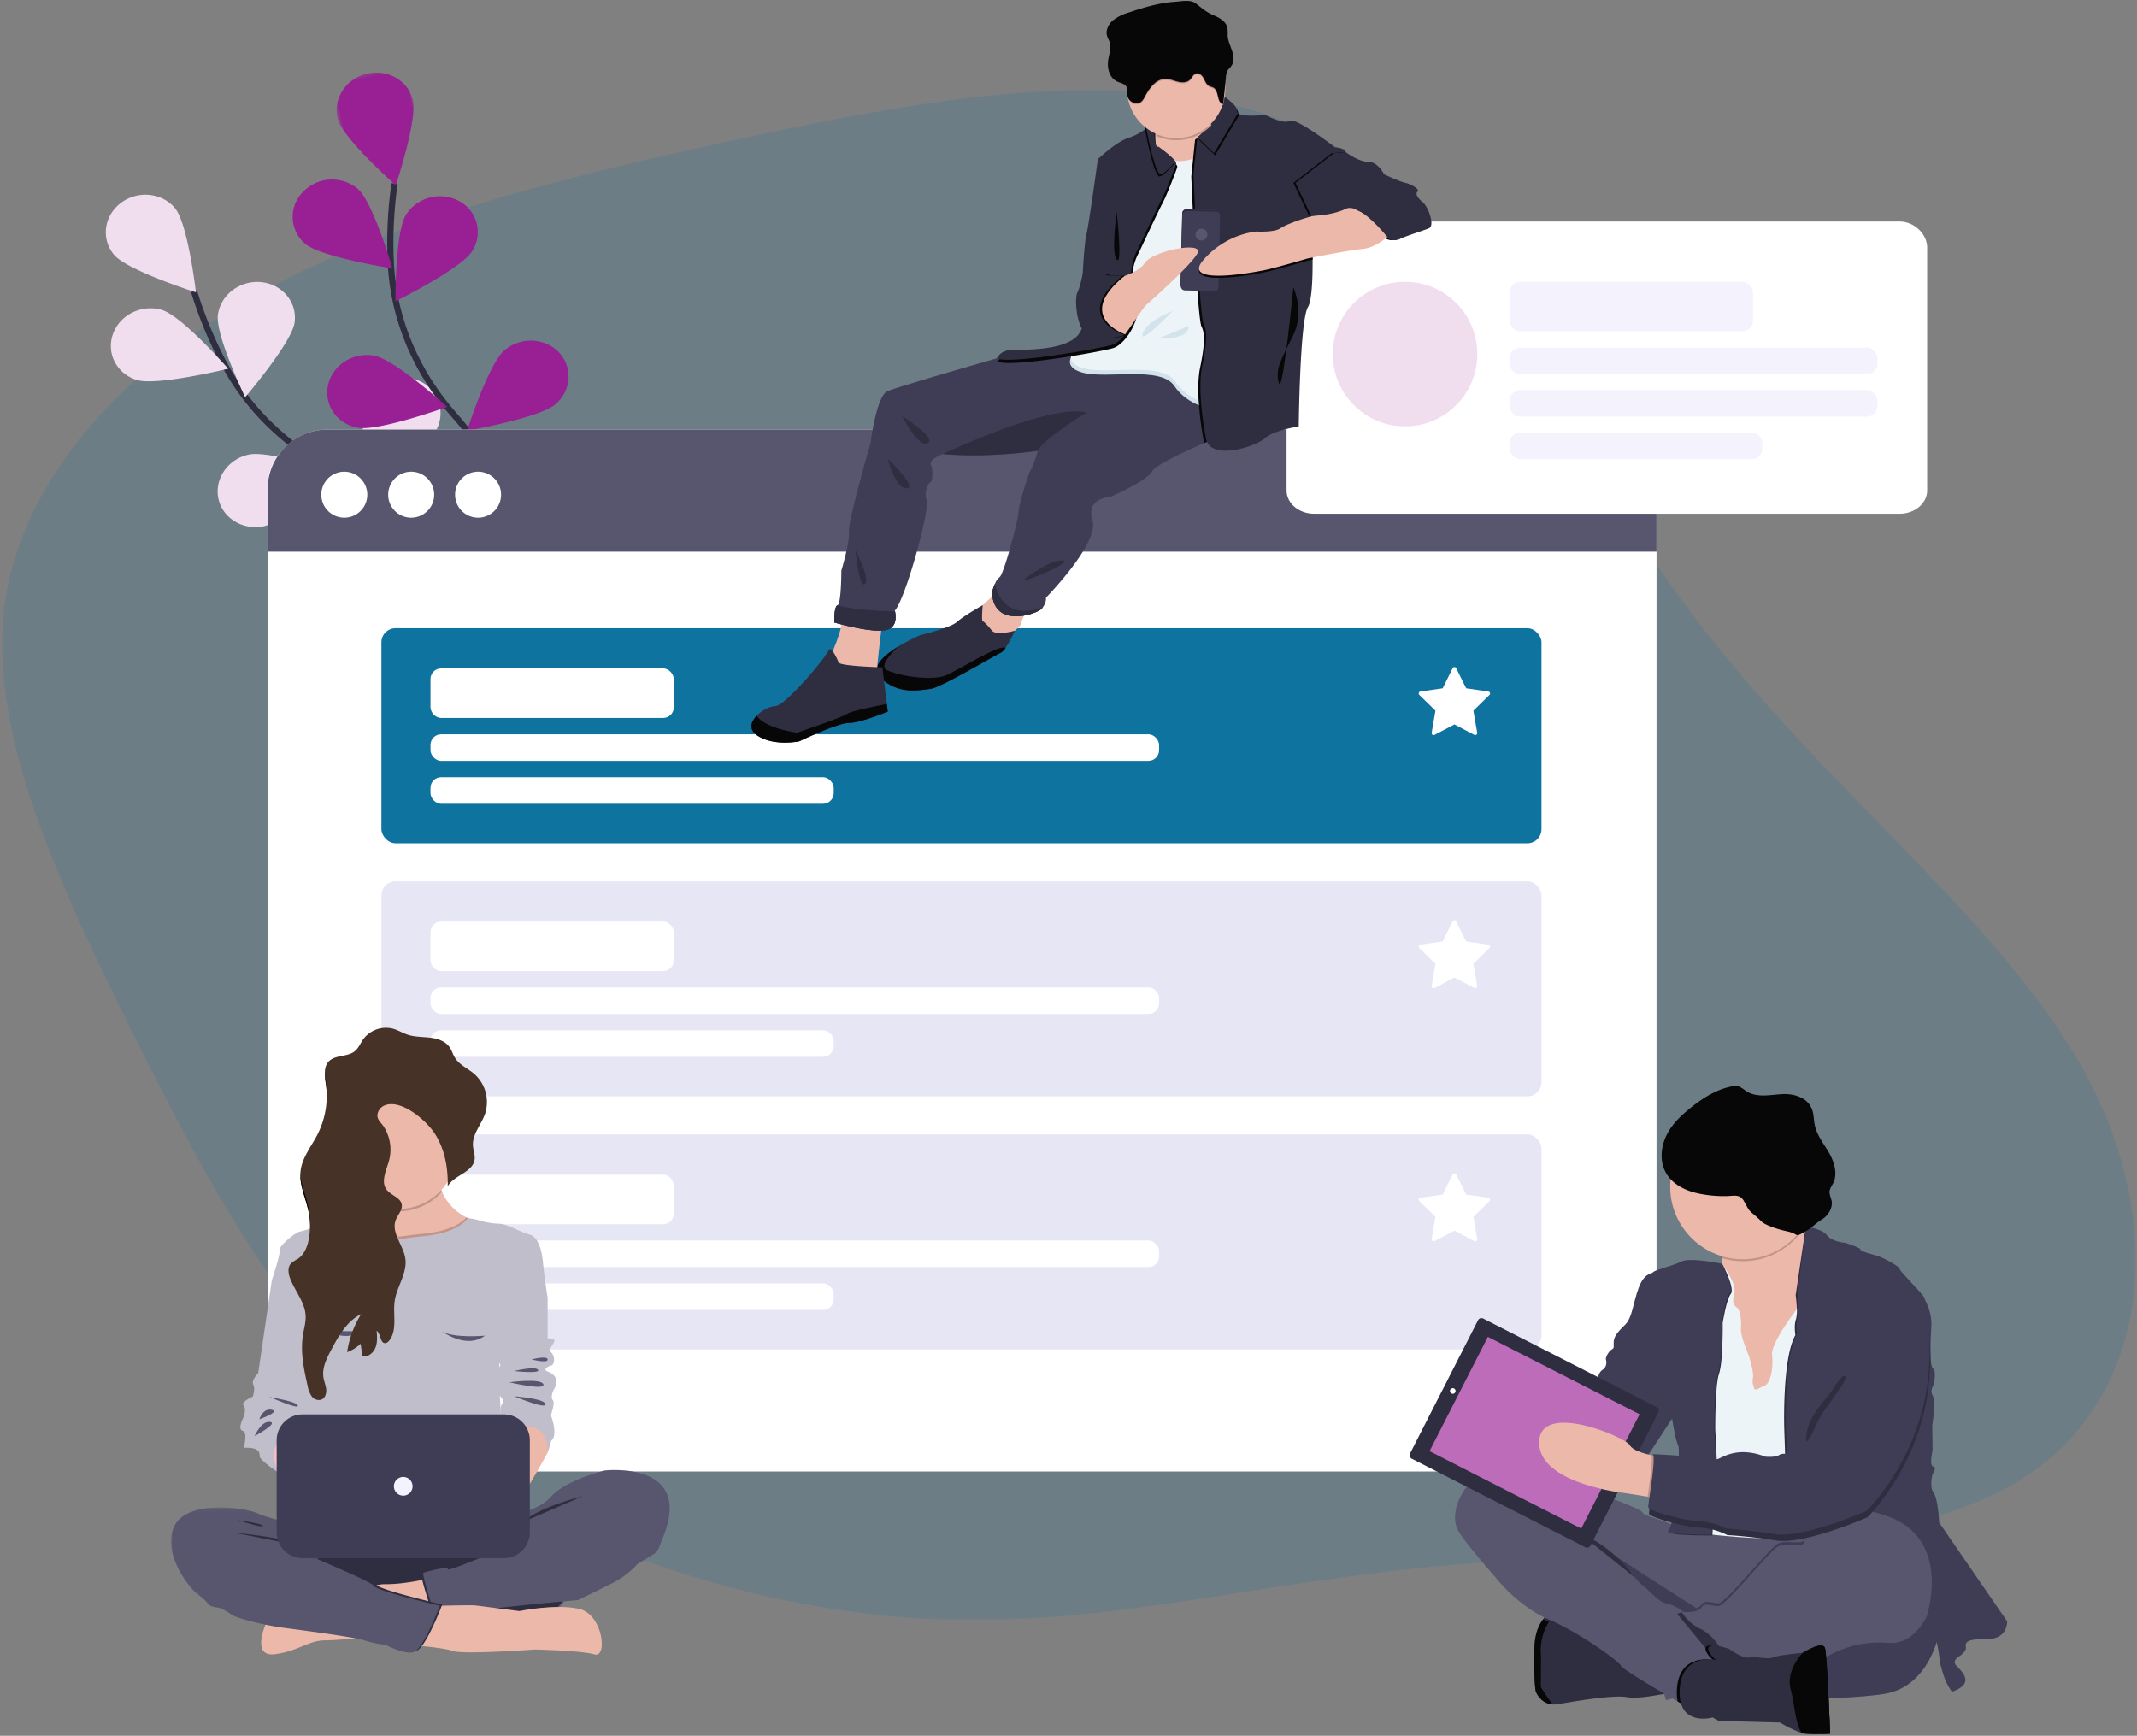 <svg xmlns="http://www.w3.org/2000/svg" xmlns:xlink="http://www.w3.org/1999/xlink" viewBox="0 0 570 463">
  <rect x="0" y="0" width="570" height="463" fill="#808080" stroke="none"/>
  <defs>
    <path id="a" d="M0 0h569.099v408.15H0z"/>
    <path id="c" d="M.116.2h27.77v22.84H.115z"/>
    <path id="e" d="M.425.258h20.67v30.77H.426z"/>
    <path id="g" d="M0 .047h48.338V23.64H0z"/>
    <path d="M115.5.416c-4.259.273-8.463 1.555-12.467 2.882-1.58.426-3.06 1.16-4.356 2.162a4.8 4.8 0 00-1.593 2.689v.003c-.043.241-.06.487-.049.733 0 .021.003.043.005.065.006.094.016.188.031.28l.015.092c.021.113.048.223.081.333l.002.009c.17.535.484 1.02.665 1.55.04.118.073.238.1.359l.008.039c.024.116.045.233.059.35v-.001c.161 1.32-.325 2.698-.541 4.043-.03.19-.05.384-.066.58v-.001l-.001.006a6.954 6.954 0 00.203 2.317l.007.026c.026.093.056.184.085.276.013.04.025.079.039.118.027.078.058.154.088.23a4.586 4.586 0 00.158.352 4.238 4.238 0 00.186.343 4.216 4.216 0 00.217.329c.041.056.085.112.13.167a3.57 3.57 0 00.27.303c.04.041.08.083.122.122.059.054.12.105.183.157.04.033.081.068.124.1.073.055.15.105.227.155.038.024.072.05.111.073.12.071.243.136.37.194.843.384 1.904.521 2.414 1.261.119.175.202.372.247.578 0 .05-.004.1-.004.15v.128c.006.43.03.853.074 1.271-.004.23.009.46.038.689.026.171.074.34.144.499a13.16 13.16 0 004.45 7.475l.15.78a14.65 14.65 0 01-4.269 2.239c-3.522 1.03-8.512 5.788-8.512 5.788s-2.48 17.854-3.073 20.03c-.596 2.178-1.036 10.596-1.036 10.596s-.587 3.483-1.468 5.226c-.622 1.228-.51 6.502 1.23 9.707a8.218 8.218 0 01-1.083 1.76c-3.522 4.063-14.09 3.919-17.61 3.919-3.246 0-4.247 1.966-4.384 2.276-6.448 1.831-27.335 7.793-29.813 8.876-2.935 1.284-4.549 13.958-4.549 13.958s-6.164 21.046-5.87 23.815c.293 2.77-2.055 10.44-2.055 10.44s0 8.682-.999 9.271a.073.073 0 01-.028.018c-1.028.435-.881 4.644-.881 4.644s.755.219 1.935.517c-.314 2.129-1.468 5.104-2.378 7.216-.457-.577-.903-.82-1.172-.144-.733 1.846-11.74 14.909-14.53 14.909-1.329 0-3.524 1.089-4.969 2.558-1.581 1.613-2.253 3.686.127 5.28 4.55 3.048 11.447 1.597 11.447 1.597s10.42-4.935 13.502-4.935c3.083 0 10.567-3.048 10.567-3.048l-.252-2.055-.764-6.192c4.742 3.696 10.013 2.42 12.61 2.15 2.79-.29 17.682-9.144 19.115-9.724a3.786 3.786 0 001.306-1.318h.003a33.608 33.608 0 002.521-4.607h-.002c.934-.82 1.615-1.48 1.567-1.623.198-.848.505-1.667.912-2.437 1.6-.231 3.137-.785 4.517-1.627.231-.188.44-.4.626-.633a4.015 4.015 0 00.842-2.56s14.53-14.66 12.622-20.756c-1.908-6.097 4.696-6.242 4.696-6.242s10.127-4.354 11.536-6.966c.868-1.609 8.462-5.136 14.18-7.615.237-.103.47-.205.702-.303 2.223 4.862 13.483 1.121 15.702-.937 2.349-2.177 9.247-3.193 9.247-3.193s.293-28.45 2.495-32.077c1.044-1.722 1.297-7.339 1.27-12.764l-.003-.578c3.083-.601 10.415-1.996 13.823-2.335 2.16-.214 4.408-1.559 6.133-2.868.133.164.204.257.204.257a4.246 4.246 0 001.877.308 2.906 2.906 0 001.645-.308c1.321-.727 6.164-2.178 7.925-2.904 1.761-.725-.293-5.95-1.615-6.966-1.32-1.017-2.2-2.324-1.467-2.904.734-.58-1.76-2.032-3.229-2.322-1.468-.29-5.87-2.322-5.87-2.322s-1.614-3.34-4.257-3.34c-2.641 0-6.163-2.611-6.163-2.611-.147-1.162-2.936-1.306-2.936-1.306s-10.566-8.129-12.327-7.113c-1.762 1.016-6.604-1.597-6.604-1.597s-5.941.665-7.34-.429v-.006a1.67 1.67 0 00-.351-.986c-.317-.98-1.852-2.327-3.34-3.449.113-.693.17-1.394.17-2.097 0-.304-.012-.61-.032-.909l-.014-.15.207-2.043a4.23 4.23 0 01.513-1.923c.248-.382.613-.684.888-1.048.065-.088.125-.178.18-.272l.044-.076a2.95 2.95 0 00.11-.22l.033-.075c.084-.2.147-.406.19-.619a4.22 4.22 0 00.053-.34l.005-.04a6.236 6.236 0 00-.33-2.492c-.44-1.37-1.13-2.697-1.202-4.128.034-.71.009-1.421-.076-2.127-.352-1.585-1.986-2.597-3.554-3.254-2.17-.91-3.264-1.903-5.007-3.256-.706-.546-1.63-.702-2.606-.702-1.073 0-2.207.188-3.184.25zm-5.252 35.382c.169.08.34.155.513.226a8.676 8.676 0 01-.363.424c-.048.053-.1.104-.15.156a29.866 29.866 0 010-.806zm51.762 20.265c.257-.12.533-.196.817-.222.325.033.644.102.955.205a1.952 1.952 0 00-.278.026l-2.559.442c.362-.137.72-.287 1.065-.451zm-9.394 1.887s.293-.001.788-.024c-.26.063-.52.125-.778.193l-.01-.17zm-56.557 6.234l.054.817s-.08.497-.228 1.351l.174-2.168zm-17.704 56.89s-1.027 3.643-1.908 5.095c-.88 1.451-3.375 9.725-3.375 11.466 0 1.743-3.963 16.692-5.138 17.418a4.352 4.352 0 00-1.276 1.846 17.31 17.31 0 00-.778 2.218c.017.38.053.736.101 1.075a413.98 413.98 0 01-2.631 2.392v-.001s-5.248 2.92-7.009 4.518c-1.761 1.596-9.98 3.552-9.98 3.552a50.982 50.982 0 00-5.905 3.014c-2.547 1.536-5.096 3.485-5.76 5.411.287-3.243.756-7.15 1.07-9.636.16-.004.316-.01.469-.02 4.112-.255 3.498-4.179 3.281-5.152-.03-.14-.053-.218-.053-.218 2.936-3.193 9.54-26.998 8.659-29.61-.88-2.613.734-4.935 1.083-4.935.35 0 .825-2.902.091-4.5-.734-1.596 3.229-3.047 3.229-3.047 2.756.256 5.557.356 8.246.356 9.48 0 17.584-1.242 17.584-1.242z" id="i"/>
  </defs>
  <g fill="none" fill-rule="evenodd">
    <g transform="translate(.558 23.99)">
      <mask id="b" fill="#fff">
        <use xlink:href="#a"/>
      </mask>
      <path d="M113.132 361.227c37.087 28.356 89.792 44.76 136.105 46.731 45.937 1.848 85.736-10.082 137.95-14.56 51.777-4.329 115.966-1.205 150.59-22.286 34.626-21.081 40.182-66.784 18.459-107.747-21.724-40.964-70.727-77.189-105.666-123.85-35.316-46.782-56.69-103.463-97.87-126.23-41.555-22.888-102.978-11.592-155.528-.316S100.883 35.77 66.128 55.657C30.935 75.692 4.602 104.627.48 138.702c-3.745 34.196 15.034 73.924 34.94 114.014 19.968 39.822 41.001 80.276 77.712 108.511z" fill="#0F73A0" opacity=".402" mask="url(#b)"/>
    </g>
    <path d="M144.944 184.948s-17.952-42.272-51.86-57.445c-14.23-6.368-25.97-16.784-33.116-30.083a110.873 110.873 0 01-8.232-19.754" stroke="#2F2E41" stroke-width="1.655"/>
    <path d="M30.435 67.977c3.502 4.164 21.824 10 21.824 10s-2.096-18.32-5.617-22.487c-3.52-4.165-9.987-4.749-14.474-1.3-4.488 3.45-5.254 9.621-1.733 13.787M36.524 101.366c5.39 1.62 24.351-3.012 24.351-3.012s-12.28-14.045-17.652-15.669c-5.372-1.623-11.245 1.244-13.09 6.401-1.845 5.157 1.006 10.659 6.391 12.28M70.426 140.355c5.577-1.205 19.72-14.238 19.72-14.238s-18.22-6.056-23.804-4.855c-5.585 1.2-9.192 6.453-8.088 11.73 1.104 5.276 6.585 8.55 12.172 7.363M103.207 164.177c5.687-.29 21.889-10.927 21.889-10.927s-16.809-8.936-22.485-8.628c-5.676.307-10.175 4.889-10.003 10.311.172 5.421 4.908 9.542 10.6 9.244M78.572 86.05c-.759 5.377-13.186 19.905-13.186 19.905s-8.02-16.64-7.26-22.017c.758-5.376 5.951-9.261 11.592-8.678 5.64.584 9.615 5.42 8.854 10.79M116.533 114.4c-2.412 4.957-18.748 15.397-18.748 15.397s-2.319-18.295.07-23.241a10.755 10.755 0 0113.703-5.069 9.406 9.406 0 014.975 12.912M149.315 146.858c-1.506 5.25-15.815 18.117-15.815 18.117s-5.574-17.567-4.068-22.818c1.506-5.25 7.174-8.451 12.669-7.154 5.494 1.297 8.713 6.606 7.214 11.855" fill="#F0DEEF"/>
    <path d="M143.7 184.016s1.81-45.99-22.364-73.075c-10.142-11.363-16.311-25.511-17.092-40.559-.36-7.157-.028-14.333.99-21.426" stroke="#2F2E41" stroke-width="1.655"/>
    <path d="M81.368 65.014c4.177 3.57 23.29 6.587 23.29 6.587s-5.104-17.708-9.283-21.284a10.736 10.736 0 00-14.568.88 9.424 9.424 0 00.56 13.817M95.366 114.091c5.56 1.034 23.914-5.565 23.914-5.565s-13.893-12.618-19.454-13.653c-5.56-1.034-11.061 2.427-12.293 7.735-1.233 5.308 2.278 10.448 7.833 11.483M114.83 148.749c5.275 1.918 24.455-1.678 24.455-1.678s-11.386-14.715-16.654-16.629a10.723 10.723 0 00-13.449 5.646c-2.06 4.779.145 10.324 4.925 12.384.237.102.478.194.722.277M125.915 67.043c-2.984 4.676-20.419 13.331-20.419 13.331s-.144-18.478 2.834-23.153a10.779 10.779 0 0114.186-3.555 9.38 9.38 0 013.4 13.377M148.105 107.866c-4.295 3.652-23.516 7.016-23.516 7.016s5.684-17.823 9.983-21.457c4.298-3.634 10.81-3.379 14.544.61 3.734 3.99 3.307 10.174-1.011 13.83" fill="#981F94"/>
    <g transform="rotate(-13 677.078 -530.005)">
      <mask id="d" fill="#fff">
        <use xlink:href="#c"/>
      </mask>
      <path d="M23.982 17.608C19.51 20.962.116 23.041.116 23.041S6.651 5.67 11.124 2.318a10.754 10.754 0 0114.523 1.578c3.362 3.955 2.882 9.887-1.074 13.25-.19.161-.388.316-.59.462" fill="#981F94" mask="url(#d)"/>
    </g>
    <g transform="rotate(-13 139.364 -372.478)">
      <mask id="f" fill="#fff">
        <use xlink:href="#e"/>
      </mask>
      <path d="M.432 10.356c.198 5.383 11.095 20.673 11.095 20.673S21.29 15.07 21.093 9.68C20.895 4.291 16.112.078 10.407.263 4.7.45.227 4.966.432 10.356" fill="#981F94" mask="url(#f)"/>
    </g>
    <g>
      <path d="M441.843 129.585v249.477c0 7.42-7.157 13.452-15.993 13.452H87.365c-8.836 0-15.992-6.032-15.992-13.452V129.585c0-7.433 7.156-15.008 15.992-15.008H425.85c8.836 0 15.993 7.575 15.993 15.008" fill="#FFF"/>
      <path d="M441.843 130.569v16.577H71.373V130.57c0-8.83 7.153-15.99 15.982-15.992H425.85c8.83-.004 15.993 7.152 15.993 15.982v.01z" fill="#58566E"/>
      <path d="M91.756 125.828a6.132 6.132 0 110 12.263 6.132 6.132 0 010-12.263M109.596 125.828a6.132 6.132 0 110 12.263 6.132 6.132 0 010-12.263M127.437 125.828a6.132 6.132 0 110 12.263 6.132 6.132 0 010-12.263" fill="#FFF"/>
      <g transform="translate(101.73 167.567)">
        <rect fill="#0F73A0" width="309.432" height="57.363" rx="3.774"/>
        <path d="M295.693 17.257a.533.533 0 00-.427-.362l-5.93-.865-2.652-5.365a.532.532 0 00-.954 0l-2.651 5.365-5.929.852a.532.532 0 00-.293.923l4.29 4.19-1.012 5.893a.533.533 0 00.773.562l5.3-2.788 5.3 2.786a.533.533 0 00.774-.562l-1.014-5.892 4.29-4.19a.533.533 0 00.135-.547" fill="#FFF"/>
        <rect fill="#FFF" x="13.095" y="10.727" width="64.896" height="13.207" rx="2.83"/>
        <rect fill="#FFF" x="13.095" y="28.302" width="194.338" height="7.075" rx="2.83"/>
        <rect fill="#FFF" x="13.095" y="39.746" width="107.546" height="7.075" rx="2.83"/>
      </g>
      <g transform="translate(101.73 235.083)">
        <rect fill="#E7E6F5" width="309.432" height="57.363" rx="3.774"/>
        <path d="M295.693 17.257a.533.533 0 00-.427-.362l-5.93-.865-2.652-5.365a.532.532 0 00-.954 0l-2.651 5.365-5.929.852a.532.532 0 00-.293.923l4.29 4.19-1.012 5.893a.533.533 0 00.773.562l5.3-2.788 5.3 2.786a.533.533 0 00.774-.562l-1.014-5.892 4.29-4.19a.533.533 0 00.135-.547" fill="#FFF"/>
        <rect fill="#FFF" x="13.095" y="10.727" width="64.896" height="13.207" rx="2.83"/>
        <rect fill="#FFF" x="13.095" y="28.302" width="194.338" height="7.075" rx="2.83"/>
        <rect fill="#FFF" x="13.095" y="39.746" width="107.546" height="7.075" rx="2.83"/>
      </g>
      <g transform="translate(101.73 302.599)">
        <rect fill="#E7E6F5" width="309.432" height="57.363" rx="3.774"/>
        <path d="M295.693 17.257a.533.533 0 00-.427-.362l-5.93-.865-2.652-5.365a.532.532 0 00-.954 0l-2.651 5.365-5.929.852a.532.532 0 00-.293.923l4.29 4.19-1.012 5.893a.533.533 0 00.773.562l5.3-2.788 5.3 2.786a.533.533 0 00.774-.562l-1.014-5.892 4.29-4.19a.533.533 0 00.135-.547" fill="#FFF"/>
        <rect fill="#FFF" x="13.095" y="10.727" width="64.896" height="13.207" rx="2.83"/>
        <rect fill="#FFF" x="13.095" y="28.302" width="194.338" height="7.075" rx="2.83"/>
        <rect fill="#FFF" x="13.095" y="39.746" width="107.546" height="7.075" rx="2.83"/>
      </g>
      <path d="M96.827 275.958c-.714 1.042-1.182 2.291-2.145 3.105-1.974 1.667-5.322.944-7.052 2.868-.95 1.057-1.059 2.497-.943 3.97l.003.051c.01.115.02.23.032.344l.016.159.02.17c.06.528.137 1.053.203 1.56.01.076.018.154.027.231.019.157.037.315.053.472l.03.344c.012.144.022.286.032.429l.02.336a23.219 23.219 0 01-2.471 11.602c-1.63 3.2-4.053 6.144-4.475 9.717a10.258 10.258 0 00-.047 1.761l.01.209c.008.105.019.211.03.317.01.121.021.242.036.364l.029.207c.022.16.045.321.073.482l.019.103c.428 2.434 1.396 4.838 1.913 7.281.191.906.32 1.826.385 2.751l.001.019a20.038 20.038 0 01.034 2.078c-.818.316-1.657.573-2.51.77-1.51.22-5.927 4.135-5.604 5.115.32.966-1.978 7.842-2.042 8.044l-.004.004h.001l-3.635 25.02s-1.918 1.85-1.318 3.046c.6 1.197-.117 3.264-.117 3.264s-3.241 1.414-2.522 2.284c.72.87.391 2.502-.105 3.59-.494 1.087-1.302 3.046 0 3.372 1.304.327.225 4.569.225 4.569s4.546-.523 4.213 2.176c-.107.861 3.18 3.222 4.55 4.168v12.997a39.88 39.88 0 01-5.385-1.827c-2.8-1.305-18.526-3.808-21.973 3.698-3.447 7.507 4.74 17.515 6.786 18.602 0 0 1.94 1.522 2.37 2.284.43.762 2.908.98 2.908.98s2.585 1.196 3.231 1.848c.477.482 4.413 1.733 9.083 2.706 0 0-3.77 8.68 2.38 7.963 6.15-.717 9.145-3.743 13.483-3.743 1.733 0 4.951-.242 8.191-.531.814.143 1.617.332 2.408.568 1.826.572 3.701.972 5.602 1.197 0 0 4.846 2.61 7.431 1.957.215-.065.415-.17.588-.314.02-.004.04-.007.059-.012a3.455 3.455 0 001.556-1.335c3.236.331 6.92.802 8.306 1.337 2.68 1.035 21.84-.398 21.84-.398s12.38.243 15.928 1.316c.14.043.273.065.398.068h.06c2.964-.073 1.529-11.081-4.715-12.373a26.725 26.725 0 00-5.325-.471c.453-.466.867-.97 1.237-1.503 2.358-.215 3.907-.348 3.907-.348s6.247-3.045 9.802-4.895a22.32 22.32 0 006.032-4.787s3.123-1.957 4.416-2.719c1.292-.76 1.94-3.263 1.94-3.263 9.8-22.192-15.08-19.254-15.08-19.254s-10.34 2.502-14.435 7.18a13.916 13.916 0 01-5.503 3.497v-7.074c2.364-3.972 4.75-8.39 4.75-8.39.108-.217.969-3.263.969-3.263 1.94-1.524-.108-6.854-.108-6.854s1.185-3.371.54-4.025c-.648-.652-.108-2.393.43-3.154.392-.733.543-1.57.431-2.393 0-.653-.861-1.632-2.262-2.176-1.4-.544.108-1.413.969-1.631.862-.218 1.077-2.285.108-3.373-.97-1.088.108-1.74.646-2.937.54-1.197-1.723-.978-1.723-.978V345.5s-.645-3.59-1.291-9.903c-.647-6.307-3.126-6.96-3.126-6.96a28.064 28.064 0 01-3.877-1.524 26.55 26.55 0 00-4.093-1.52 20.976 20.976 0 01-5.277-.732 16.193 16.193 0 00-3.603-.78c-.133-.062-.26-.127-.389-.192a14.107 14.107 0 01-6.537-6.925c-.066-.15-.127-.297-.187-.444.644-.706 1.22-1.47 1.723-2.284l.01-.019c.002.111.005.222.005.334l-.001.138c-.002.27-.004.537-.012.805l.002-.003v.024c1.72-3.035 6.702-3.729 7.176-7.193.022-.157.032-.316.032-.475v-.021c0-.117-.005-.234-.014-.35-.064-.968-.395-1.931-.46-2.91-.016-.28-.011-.56.014-.838l.002.015c.223-2.69 2.252-5.03 3.182-7.644a9.34 9.34 0 00.484-2.176l.003-.02c.022-.224.038-.45.045-.675.003-.055.003-.111.004-.168.002-.156 0-.313-.003-.47a10.183 10.183 0 00-3.362-7.35c-1.717-1.493-3.987-2.43-5.176-4.378-.554-.91-.828-1.977-1.431-2.853-1.14-1.65-3.234-2.322-5.21-2.56-1.977-.24-4.015-.16-5.91-.781-1.341-.442-2.559-1.22-3.915-1.614a7.493 7.493 0 00-8.049 2.903m36.382 87.165c.344.249.294.638-.004 1.097l.004-1.097m.099 8.79c.26.344.514.657.696.89.692.888-.551 1.322-.474 2.8-.095-1.542-.172-2.82-.222-3.69"/>
      <path d="M96.827 275.958c-.714 1.042-1.182 2.291-2.145 3.105-1.974 1.667-5.322.944-7.052 2.868-.95 1.057-1.059 2.497-.943 3.97l.003.051c.01.115.02.23.032.344l.016.159.02.17c.06.528.137 1.053.203 1.56.01.076.018.154.027.231.019.157.037.315.053.472l.03.344c.012.144.022.286.032.429l.02.336a23.219 23.219 0 01-2.471 11.602c-1.63 3.2-4.053 6.144-4.475 9.717a10.258 10.258 0 00-.047 1.761l.01.209c.008.105.019.211.03.317.01.121.021.242.036.364l.029.207c.022.16.045.321.073.482l.019.103c.428 2.434 1.396 4.838 1.913 7.281.191.906.32 1.826.385 2.751l.001.019a20.038 20.038 0 01.034 2.078c-.818.316-1.657.573-2.51.77-1.51.22-5.927 4.135-5.604 5.115.32.966-1.978 7.842-2.042 8.044l-.004.004h.001l-3.635 25.02s-1.918 1.85-1.318 3.046c.6 1.197-.117 3.264-.117 3.264s-3.241 1.414-2.522 2.284c.72.87.391 2.502-.105 3.59-.494 1.087-1.302 3.046 0 3.372 1.304.327.225 4.569.225 4.569s4.546-.523 4.213 2.176c-.107.861 3.18 3.222 4.55 4.168v12.997a39.88 39.88 0 01-5.385-1.827c-2.8-1.305-18.526-3.808-21.973 3.698-3.447 7.507 4.74 17.515 6.786 18.602 0 0 1.94 1.522 2.37 2.284.43.762 2.908.98 2.908.98s2.585 1.196 3.231 1.848c.477.482 4.413 1.733 9.083 2.706 0 0-3.77 8.68 2.38 7.963 6.15-.717 9.145-3.743 13.483-3.743 1.733 0 4.951-.242 8.191-.531.814.143 1.617.332 2.408.568 1.826.572 3.701.972 5.602 1.197 0 0 4.846 2.61 7.431 1.957.215-.065.415-.17.588-.314.02-.004.04-.007.059-.012a3.455 3.455 0 001.556-1.335c3.236.331 6.92.802 8.306 1.337 2.68 1.035 21.84-.398 21.84-.398s12.38.243 15.928 1.316c.14.043.273.065.398.068h.06c2.964-.073 1.529-11.081-4.715-12.373a26.725 26.725 0 00-5.325-.471c.453-.466.867-.97 1.237-1.503 2.358-.215 3.907-.348 3.907-.348s6.247-3.045 9.802-4.895a22.32 22.32 0 006.032-4.787s3.123-1.957 4.416-2.719c1.292-.76 1.94-3.263 1.94-3.263 9.8-22.192-15.08-19.254-15.08-19.254s-10.34 2.502-14.435 7.18a13.916 13.916 0 01-5.503 3.497v-7.074c2.364-3.972 4.75-8.39 4.75-8.39.108-.217.969-3.263.969-3.263 1.94-1.524-.108-6.854-.108-6.854s1.185-3.371.54-4.025c-.648-.652-.108-2.393.43-3.154.392-.733.543-1.57.431-2.393 0-.653-.861-1.632-2.262-2.176-1.4-.544.108-1.413.969-1.631.862-.218 1.077-2.285.108-3.373-.97-1.088.108-1.74.646-2.937.54-1.197-1.723-.978-1.723-.978V345.5s-.645-3.59-1.291-9.903c-.647-6.307-3.126-6.96-3.126-6.96a28.064 28.064 0 01-3.877-1.524 26.55 26.55 0 00-4.093-1.52 20.976 20.976 0 01-5.277-.732 16.193 16.193 0 00-3.603-.78c-.133-.062-.26-.127-.389-.192a14.107 14.107 0 01-6.537-6.925c-.066-.15-.127-.297-.187-.444.644-.706 1.22-1.47 1.723-2.284l.01-.019c.002.111.005.222.005.334l-.001.138c-.002.27-.004.537-.012.805l.002-.003v.024c1.72-3.035 6.702-3.729 7.176-7.193.022-.157.032-.316.032-.475v-.021c0-.117-.005-.234-.014-.35-.064-.968-.395-1.931-.46-2.91-.016-.28-.011-.56.014-.838l.002.015c.223-2.69 2.252-5.03 3.182-7.644a9.34 9.34 0 00.484-2.176l.003-.02c.022-.224.038-.45.045-.675.003-.055.003-.111.004-.168.002-.156 0-.313-.003-.47a10.183 10.183 0 00-3.362-7.35c-1.717-1.493-3.987-2.43-5.176-4.378-.554-.91-.828-1.977-1.431-2.853-1.14-1.65-3.234-2.322-5.21-2.56-1.977-.24-4.015-.16-5.91-.781-1.341-.442-2.559-1.22-3.915-1.614a7.493 7.493 0 00-8.049 2.903m36.382 87.165c.344.249.294.638-.004 1.097l.004-1.097m.099 8.79c.26.344.514.657.696.89.692.888-.551 1.322-.474 2.8-.095-1.542-.172-2.82-.222-3.69"/>
      <g transform="translate(45.598 402.048)">
        <mask id="h" fill="#fff">
          <use xlink:href="#g"/>
        </mask>
        <path d="M31.642 4.196s-6.032-1.4-8.832-2.693C20.01.211 4.283-2.267.837 5.165c-3.448 7.433 4.74 17.342 6.786 18.419 2.046 1.077 21.973-13.68 21.973-13.68l15.726 6.625 3.016-10.286-16.696-2.047z" fill="#58566E" mask="url(#h)"/>
      </g>
      <path d="M94.845 408.29h46.516c6.05 0 10.954 4.905 10.954 10.956v1.895c0 6.05-4.904 10.954-10.954 10.954H94.845c-6.05 0-10.955-4.904-10.955-10.954v-1.895c0-6.05 4.905-10.955 10.955-10.955" fill="#65617D"/>
      <path d="M152.315 420.192c0 6.574-5.328 11.902-11.9 11.904H95.791c-6.573-.005-11.898-5.34-11.892-11.914.006-6.564 5.327-11.886 11.892-11.891h44.622c6.573 0 11.901 5.329 11.901 11.901" fill="#2F2E41"/>
      <path d="M115.06 420.888s-6.86 1.763-12.458 1.683c-5.598-.078-31.79 10.803-31.79 10.803s-3.77 8.595 2.38 7.885c6.15-.71 9.146-3.706 13.483-3.706 4.336 0 17.977-1.498 17.977-1.498l13.127-9.699-2.719-5.468zM119.355 339.786l-12.308 2.427-.798.158s-9.73-2.585-10.053-2.801c-.323-.214-9.155-12.118-9.155-12.118s4.467.049 7.976-1.975c.126-.07.249-.148.372-.226a7.767 7.767 0 003.328-4.065c.061-.178.116-.362.168-.553a10.918 10.918 0 00-.103-5.299c-1.19-5.022 1.567-6.404 5.24-6.285 5.306.175 12.531 3.487 12.531 3.487a14.71 14.71 0 001.135 4.912c.058.145.123.29.188.439a14.012 14.012 0 006.537 6.857c.129.064.254.13.387.191.391.187.805.365 1.234.526 9.372 3.554-6.679 14.325-6.679 14.325" fill="#ECB8AA"/>
      <path d="M117.875 317.887a15.513 15.513 0 01-19.158 3.299c.58-1.905.602-3.935.064-5.852-2.908-12.28 17.773-2.798 17.773-2.798.104 1.85.552 3.665 1.321 5.35" fill="#C29388"/>
      <path d="M121.76 306.978a15.429 15.429 0 01-4.072 10.47 15.432 15.432 0 01-10.502 5.01c-.31.021-.624.03-.937.03-8.566 0-15.51-6.944-15.51-15.51 0-8.567 6.944-15.51 15.51-15.51 8.566 0 15.51 6.943 15.51 15.51" fill="#ECB8AA"/>
      <path d="M119.355 339.786l-12.308 2.427-.798.158s-9.73-2.585-10.053-2.801c-.323-.214-9.155-12.118-9.155-12.118s4.467.049 7.976-1.975c.126-.07.249-.148.372-.226a14.443 14.443 0 0010.498 4.592 14.828 14.828 0 002.19-.174c1.733-.266 3.477-.436 5.22-.618 3.334-.349 8.437-1.36 11.116-4.307.129.064.254.13.387.191.391.187.805.365 1.234.526 9.372 3.554-6.679 14.325-6.679 14.325" fill="#C29388"/>
      <path d="M133.25 371.237c.107 2.372 1.832 29.082 1.832 29.082h-53.75l.365-16.816.294-13.452.097-4.414.43-15.294-1.555-1.37-8.462-7.465.003-.003c.064-.2 2.362-7.01 2.042-7.965-.323-.97 4.094-4.847 5.603-5.064.86-.198 1.703-.454 2.527-.769 2.54-.892 5.93-2.204 6.304-2 .527.284 5.814-.207 6.037-.23h.006a14.411 14.411 0 0010.864 5.012 14.919 14.919 0 002.19-.175c1.733-.264 3.477-.435 5.22-.616 3.502-.366 8.95-1.464 11.503-4.763 1.226.12 2.435.379 3.603.772 1.722.462 3.495.705 5.277.724 1.403.389 2.773.893 4.095 1.505a28.227 28.227 0 003.877 1.51s2.479.646 3.124 6.892c.647 6.25 1.293 9.804 1.293 9.804l-12.819 11.093s-.107 11.633 0 14.002" fill="#BFBECA"/>
      <path fill="#FBBEBE" d="M72.5 389.873l1.884 3.015 7.056 2.487 4.847-8.843-4.468-3.015-7.165-2.8-4.093 2.37z"/>
      <path d="M132.712 404.737s10.017-.755 14.11-5.386c4.093-4.632 14.433-7.11 14.433-7.11s24.882-2.907 15.08 19.066c0 0-.646 2.477-1.939 3.232-1.292.753-4.416 2.692-4.416 2.692l-38.23-3.339.962-9.155z" fill="#58566E"/>
      <path d="M152.315 420.192c.003 2.34-.686 4.63-1.98 6.579-6.43.572-20.675 1.91-23.654 2.74-3.661 1.015-11.071-.752-11.882-.953l-.074-.016s-1.428-4.333-2.11-7.106c-.307-1.26-.462-2.197-.262-2.265.646-.216 6.573-1.832 6.462-.918-.106.918 17.774-6.947 17.774-6.947l.548 6.894c1.823 2.09 15.178-1 15.178 1.992" fill="#2F2E41"/>
      <path d="M170.734 414.43l-.754 2.8a22.301 22.301 0 01-6.032 4.74c-3.555 1.831-9.802 4.847-9.802 4.847s-22.942 1.94-26.82 3.016c-3.878 1.077-11.956-.97-11.956-.97s-3.016-9.155-2.37-9.37c.646-.216 6.57-1.831 6.463-.916-.108.916 17.772-6.947 17.772-6.947l33.5 2.8z" fill="#58566E"/>
      <path d="M106.86 438.578s11.275.788 13.956 1.813c2.68 1.025 21.841-.394 21.841-.394s12.38.241 15.928 1.303c3.548 1.062 2.286-10.844-4.259-12.184-6.544-1.34-15.77.631-15.77.631s-10.407-1.34-11.669-1.499c-1.262-.157-9.578.078-9.578.078l-10.45 10.252z" fill="#ECB8AA"/>
      <path d="M62.547 408.852s14.902 1.34 19.002 3.784l-19.002-3.784zM155.51 399.075s-11.67 2.838-16.243 7.017l16.242-7.017zM63.414 405.462c.237.078 6.86.946 6.702 1.576-.157.631-6.702-1.576-6.702-1.576M53.005 422.078l.862 3.232c.875.658 1.67 1.417 2.369 2.26.43.756 2.908.971 2.908.971s2.585 1.185 3.231 1.831c.647.646 7.648 2.693 14.219 3.554 6.57.862 18.742 2.477 21.327 3.34a31.07 31.07 0 005.6 1.184s4.847 2.585 7.433 1.94c2.585-.647 7.001-12.387 7.001-12.387s-17.018-3.986-17.557-5.279c-.539-1.293-16.911-7.32-16.911-7.32l-9.694.229-20.788 6.445z" fill="#2F2E41"/>
      <path d="M52.358 422.401l.862 3.232a13.996 13.996 0 012.37 2.261c.43.755 2.908.97 2.908.97s2.585 1.185 3.23 1.831c.647.646 7.649 2.693 14.22 3.554 6.57.862 18.741 2.477 21.326 3.34 1.827.566 3.702.963 5.601 1.185 0 0 4.848 2.584 7.432 1.938 2.586-.646 7.002-12.386 7.002-12.386s-17.019-3.985-17.557-5.278c-.539-1.293-24.559-11.095-24.559-11.095l-7.54-1.723L52.359 422.4z" fill="#58566E"/>
      <path d="M74.383 340.432l-1.882 1.077-3.634 24.774s-1.92 1.831-1.32 3.016c.6 1.185-.115 3.231-.115 3.231s-3.243 1.401-2.523 2.262c.72.862.392 2.478-.104 3.555s-1.304 3.016 0 3.34c1.303.322.223 4.523.223 4.523s4.547-.516 4.213 2.154c-.135 1.077 5.142 4.524 5.142 4.524s-5.996-10.879 7.436-9.371l1.155-6.134s1.154-3.452 0-4.53c-1.155-1.077.26-6.193.26-6.193l.253-22.242-9.104-3.986z" fill="#BFBECA"/>
      <path d="M71.457 372.424c.236.394 7.49 1.198 7.964 2.491.473 1.293-7.964-2.49-7.964-2.49M69.17 378.574s.984-3.075 3.33-2.523c2.348.552-3.33 2.523-3.33 2.523M67.909 383.068s1.734-4.1 4.1-3.784c2.365.315-4.1 3.784-4.1 3.784" fill="#58566E"/>
      <path d="M146.822 382.979l-.754 4.524s-7.755 14.218-9.156 14.433c-1.4.215-9.047-9.478-9.047-9.478l-2.047-9.48 8.057-1.527 3.576-3.535s9.048.862 9.37 5.063" fill="#ECB8AA"/>
      <path d="M143.16 344.095l2.908 2.046v10.878s2.262-.215 1.724.97c-.54 1.185-1.616 1.831-.647 2.908.97 1.078.754 3.124-.108 3.34-.861.215-2.37 1.077-.969 1.615 1.4.54 2.262 1.508 2.262 2.155a3.866 3.866 0 01-.43 2.37c-.54.753-1.078 2.477-.432 3.123.647.646-.539 3.985-.539 3.985s2.047 5.278.108 6.786c0 0-.861 3.016-.969 3.231 0 0 1.357-10.485-12.193-6.05 0 0-.252-3.996-.343-5.48-.092-1.482 1.168-1.911.472-2.795-.696-.884-2.438-2.909-1.616-3.447.823-.538.539-1.508.216-2.261-.323-.755-1.464-.755-.431-1.67 1.032-.916 1.64-1.776 1.036-2.208-.605-.431-1.657-1.835-.82-2.478.837-.644.861-10.017.861-10.017s3.447-13.787 9.91-7.001" fill="#BFBECA"/>
      <path d="M141.79 362.628s4.14-1.124 4.278 0c.137 1.122-4.278 0-4.278 0M137.137 365.722s5.678-1.42 6.387-.316c.71 1.104-6.387.316-6.387.316M135.876 368.718s8.516-1.183 9.068.552c.552 1.735-9.068-.552-9.068-.552M137.137 372.424c.316.079 8.2.63 8.359 2.13.158 1.497-8.359-2.13-8.359-2.13" fill="#58566E"/>
      <path d="M80.705 377.28h53.7a6.912 6.912 0 016.913 6.912v24.529a6.912 6.912 0 01-6.913 6.912h-53.7a6.912 6.912 0 01-6.912-6.912v-24.53a6.912 6.912 0 016.912-6.911" fill="#3F3D56"/>
      <path d="M107.555 393.966a2.49 2.49 0 11.001 4.98 2.49 2.49 0 010-4.98" fill="#F3F2FD"/>
      <path d="M85.103 353.773s6.471 4.946 11.476 1.177c0 0-8.46.77-11.476-1.177M117.875 355.102s6.472 4.947 11.476 1.177c0 0-8.46.77-11.476-1.177" fill="#58566E"/>
      <path d="M103.796 309.475c-.709 2.657-2.329 5.697-.655 7.879 1.167 1.52 3.674 2.04 4.011 3.928.267 1.492-1.061 2.746-1.598 4.165-1.28 3.383 2.055 6.71 2.562 10.292.55 3.886-2.282 7.429-2.846 11.312-.52 3.58.791 7.719-1.462 10.548a1.564 1.564 0 01-.985.667c-1.444.153-1.2-2.441-2.36-3.314.125 1.509.242 3.08-.306 4.491-.547 1.413-1.97 2.608-3.466 2.372l-.514-3.388a9.792 9.792 0 01-3.588 2.246 26.176 26.176 0 013.743-10.136c-3.792 1.826-6.003 5.78-7.977 9.498-1.233 2.322-2.504 4.862-2.075 7.456.175 1.057.63 2.061.73 3.129.1 1.067-.288 2.307-1.28 2.713a2.349 2.349 0 01-2.604-.902 6.815 6.815 0 01-1.066-2.736c-1.03-4.495-1.992-9.138-1.24-13.688.27-1.642.765-3.268.705-4.93-.13-3.638-2.814-6.618-4.124-10.014-.508-1.315-.755-2.957.181-4.011a8.22 8.22 0 011.802-1.218c1.874-1.222 2.715-3.537 3.058-5.747.37-2.391.301-4.83-.203-7.196-.757-3.543-2.491-7-2.062-10.597.422-3.538 2.845-6.454 4.475-9.622a22.777 22.777 0 002.308-13.304c-.281-2.125-.77-4.583.67-6.17 1.73-1.906 5.078-1.189 7.052-2.84.963-.806 1.43-2.043 2.145-3.074a7.533 7.533 0 018.05-2.874c1.355.389 2.573 1.16 3.914 1.596 1.894.617 3.933.537 5.91.773 1.977.237 4.07.902 5.21 2.536.603.868.876 1.925 1.43 2.824 1.19 1.93 3.46 2.858 5.176 4.336a10.045 10.045 0 012.828 10.73c-1.025 2.856-3.398 5.38-3.196 8.407.084 1.243.612 2.463.441 3.697-.474 3.43-5.457 4.116-7.176 7.122.136-4.928-.81-10.007-3.5-14.138-2.153-3.308-8.693-9.1-13.19-7.488a3.196 3.196 0 00-1.965 2.113c-.445 1.694.859 2.397 1.695 3.747a11.387 11.387 0 011.342 8.81" fill="#463227"/>
      <path d="M82.67 326.555a19.925 19.925 0 00-.43-4.612c-.643-3.012-1.988-5.963-2.115-8.99-.172 3.37 1.403 6.626 2.115 9.958.255 1.2.399 2.419.43 3.644M87.146 291.857a22.242 22.242 0 00-.185-3.437c-.111-.84-.253-1.73-.297-2.6a19.42 19.42 0 00.297 3.57 22.2 22.2 0 01.185 2.467" fill="#000"/>
      <path d="M514.034 66.005v64.838c0 3.422-3.3 6.204-7.376 6.204H350.543c-4.076 0-7.376-2.782-7.376-6.204V66.005c0-3.428 3.3-6.922 7.376-6.922h156.115c4.075 0 7.376 3.494 7.376 6.922" fill="#FFF"/>
      <path d="M374.76 75.164c10.649 0 19.282 8.633 19.282 19.282 0 10.65-8.633 19.283-19.282 19.283-10.65 0-19.282-8.633-19.282-19.283 0-10.649 8.633-19.282 19.282-19.282" fill="#F0DEEF"/>
      <g transform="translate(402.66 75.164)" fill="#F3F2FD">
        <rect width="64.896" height="13.207" rx="2.83"/>
        <rect y="17.575" width="98.112" height="7.075" rx="2.83"/>
        <rect y="28.899" width="98.112" height="7.075" rx="2.83"/>
        <rect y="40.222" width="67.415" height="7.075" rx="2.83"/>
      </g>
      <path d="M517.254 435.355s-2.37 14.303-14.387 16.418c-12.017 2.116-52.132 1.693-52.132 1.693s-22.934-3.3-31.228-22.68c-8.293-19.381-13.625-27.082-6.516-27.42 7.109-.339 45.446 12.948 47.646 13.117 2.2.17 58.732-29.451 56.617 18.872" fill="#65617D"/>
      <path d="M517.254 435.355s-2.37 14.303-14.387 16.418c-12.017 2.116-52.132 1.693-52.132 1.693s-22.934-3.3-31.228-22.68c-8.293-19.381-13.625-27.082-6.516-27.42 7.109-.339 45.446 12.948 47.646 13.117 2.2.17 58.732-29.451 56.617 18.872" fill="#3F3D56"/>
      <path d="M409.676 451.265s1.196 3.154 4.491 3.38c.484.034.97.008 1.447-.079 4.4-.761 14.726-2.54 18.364-1.86 2.188.405 6.238-.196 9.122-.742 1.917-.36 3.319-.699 3.319-.699s-3.385-11.254-3.809-11.594c-.422-.338-15.233-9.224-15.233-9.224l-11.727-.843-.036-.003a6.176 6.176 0 00-3.975 2.336c-1.24 1.498-2.301 3.958-2.372 7.987-.17 9.902.41 11.341.41 11.341" fill="#2F2E41"/>
      <path d="M409.676 451.265s1.196 3.154 4.491 3.38a48.084 48.084 0 01-3.186-4.649l.063-8.208a14.46 14.46 0 014.606-12.184l-.036-.003s-6.177.422-6.347 10.323c-.17 9.902.41 11.341.41 11.341" fill="#070708"/>
      <path d="M460.552 433.323l10.917-8.545 17.181-16.927s-1.856-.089-4.656-.211c-.696.444-2.648 1.841-2.72 3.537-.084 2.07-4.643.145-7.012 1.328-2.368 1.186-13.964 16.023-15.995 15.926-2.03-.1-3.638-1.03-4.486.409-.018.033-.04.063-.061.094l6.832 4.39z" fill="#000"/>
      <path d="M411.638 431.937c.389.188.784.369 1.183.54 8.295 3.555 18.534 11.002 19.296 12.357.465.823 6.4 4.428 10.983 7.13 1.917-.36 3.318-.698 3.318-.698s-3.384-11.255-3.808-11.596c-.421-.337-15.234-9.223-15.234-9.223l-11.726-.843-.035-.002a6.174 6.174 0 00-3.977 2.335" fill="#2F2E41"/>
      <path d="M388.618 407.68c1.1 2.71 10.323 13.12 10.323 13.12s5.84 7.615 14.134 11.17c8.295 3.555 18.534 11 19.296 12.357.49.871 7.099 4.852 11.758 7.586.36.211.707.416 1.043.61a677.14 677.14 0 003.53 2.043s2.835-2.274 5.658-4.564c2.785-2.26 5.557-4.533 5.6-4.66.084-.254 1.184-3.133.93-3.3-.132-.09-.714-1.26-1.782-2.618a11.986 11.986 0 00-4.311-3.562c-3.893-1.777-5.586-5.824-5.586-5.824s-.37-.269-.931-.624a11.298 11.298 0 00-3.807-1.696c-1.863-.234-5.33-4.042-5.33-4.042s-2.372-1.524-3.301-3.469c-.89-1.855-14.016-10.87-15.231-11.704l31.82 20.435 7.613 4.894 10.917-8.547 17.181-16.927s-2.31-.111-5.669-.256c-8.35-.36-23.18-.927-25.052-.505a14.28 14.28 0 01-4.655.304s-4.226.191-7.02-1.284c-2.796-1.475-7.198-2.163-7.706-3.258-.508-1.093-15.487-6.341-15.487-6.341s-20.395-10.832-27.674-4.4c-7.276 6.43-7.363 12.356-6.26 15.063" fill="#58566E"/>
      <path d="M454.375 345.565l2.623 8.715 3.384 19.634 12.441.848 3.603-5.974 3.592-5.959s2.24-7.934 3.849-15.609c1.424-6.791 2.353-13.38.805-14.096-1.374-.635-2.277-2.922-2.864-5.38a24.4 24.4 0 01-.204-.921 47.837 47.837 0 01-.825-6.31s-26.066-1.352-22.428 9.394c.65 1.835.983 3.768.983 5.715-.004.487-.033.972-.09 1.455a12.184 12.184 0 01-4.869 8.488" fill="#ECB8AA"/>
      <path d="M448.957 344.125l.932 14.81 2.115 12.61 2.371 5.84 2.115 31.949s20.405 2.358 25.368-.043a2.18 2.18 0 00.9-.702c5.994-9.05 4.028-35.267 4.028-35.267l2.286-16.926-1.524-8.785-3.681-.39-2.834-.303s-.64.787-1.564 2.009c-2.508 3.312-7.124 9.827-6.814 12.547.421 3.724-.508 7.532-1.947 8.124-1.44.594-2.623 1.61-2.877.594-.254-1.016-.507-1.27-.254-2.71.254-1.439-1.102-5.84-1.102-5.84s-2.285-5.16-2.115-7.36c.17-2.203-.254-4.742-.931-5.333-.675-.591-1.608-1.185-.846-3.892.762-2.709-3.338-7.98-3.338-7.98l-10.288 7.048z" fill="#ECF4F8"/>
      <path d="M475.912 381.113l.847 25.304s1.923 1.064 4.888 2.71c.357-.15.667-.392.898-.701 5.995-9.052 4.03-35.268 4.03-35.268l2.285-16.927-1.524-8.784-3.68-.39c1.424-6.792 2.352-13.381.804-14.097-1.374-.634-2.277-2.922-2.864-5.38l-2.638 17.905s.22 1.611.3 3.277a9.383 9.383 0 01-.214 3.153c-.594 1.524-.17 4.233-.17 4.233-1.525 2.689-2.287 7.667-2.66 12.476-.496 6.395-.302 12.489-.302 12.489" fill="#2F2E41"/>
      <path d="M481.677 327.177s4.264.53 5.618 2.307c1.354 1.778 4.908 2.031 4.908 2.031s4.063 1.354 3.978 1.693c-.085.339 1.185.847 3.724 1.523 2.538.677 6.77 3.132 6.77 3.724 0 .593 6.686 7.194 6.686 7.87 0 .677 2.03 3.217 1.777 7.702-.254 4.485-.508 10.155.507 11.086 1.017.93 0 4.57 0 4.57a2.501 2.501 0 00-.083 2.708c.846 1.524-.17 7.871-.17 7.871l.084 6.601s-.93 4.147.17 4.316c1.1.17-.17 2.031-.17 2.031s-.93 3.385.254 4.909c1.185 1.522 1.524 8.04 1.524 8.04l18.11 26.319s.254 4.824-5.5 4.74c-5.755-.085-5.67 1.1-5.5 2.2.168 1.1-1.61 2.284-1.61 2.284s-2.284 1.185-.93 2.623c1.354 1.44 5.247 4.74-1.185 6.94a15.476 15.476 0 01-1.862-3.385 38.185 38.185 0 01-1.354-4.57s-.593-6.432-1.778-7.277c-1.184-.846-1.015-4.909-1.015-4.909s1.693-3.3-.677-4.655c-2.37-1.354-36.729-20.395-36.729-20.395l-.846-25.305s-.593-18.703 2.962-24.965c0 0-.423-2.708.17-4.232.592-1.523-.085-6.431-.085-6.431l2.252-17.964z" fill="#3F3D56"/>
      <path d="M459.497 337.33s-8.508-1.752-10.793-.567c-2.285 1.184-6.77 2.116-7.447 2.792-.677.677-2.37.17-3.893 4.147-1.523 3.978-1.693 8.04-3.639 9.902-1.947 1.862-2.962 3.131-3.047 4.485-.085 1.354.254 1.692-.508 2.116-.761.423-1.861 2.2-1.523 2.877.339.677 17.603 15.572 17.603 15.572s.846 5.67 1.608 7.109c.761 1.439-.846 21.242-2.54 22.596-1.691 1.354 11.426 1.229 11.426 1.229s.593-12.993 1.1-13.67c.508-.677-.339-14.556-.339-14.556s-.084-11.848 1.016-14.98c1.1-3.13.976-13.54.976-13.54s.974-6.247 2.156-7.701c1.182-1.455-2.156-7.81-2.156-7.81" fill="#2F2E41"/>
      <path d="M459.243 337.077s-8.508-1.753-10.793-.568-6.77 2.115-7.447 2.792c-.677.678-2.37.17-3.893 4.147-1.523 3.978-1.692 8.04-3.639 9.902-1.947 1.862-2.962 3.132-3.047 4.485-.084 1.354.254 1.693-.507 2.116-.762.423-1.862 2.2-1.524 2.877.339.677 17.603 15.572 17.603 15.572s.847 5.67 1.608 7.109c.762 1.439-.846 21.242-2.539 22.596-1.692 1.354 11.425 1.229 11.425 1.229s.593-12.993 1.1-13.67c.508-.677-.338-14.556-.338-14.556s-.086-11.848 1.015-14.98c1.1-3.13.976-13.54.976-13.54s.974-6.247 2.156-7.701c1.182-1.454-2.156-7.81-2.156-7.81" fill="#3F3D56"/>
      <path d="M458.35 329.907c.651 1.835.983 3.768.983 5.715a19.407 19.407 0 0022.271-8.8 47.836 47.836 0 01-.824-6.309s-26.067-1.352-22.43 9.394" fill="#C29388"/>
      <path d="M445.489 316.535c.006 10.697 8.682 19.364 19.38 19.358 10.697-.005 19.363-8.682 19.357-19.379-.006-10.697-8.681-19.363-19.379-19.358a19.368 19.368 0 00-19.358 19.38" fill="#ECB8AA"/>
      <path d="M433.048 361.39l-4.655 1.439s.424 1.692-.93 2.537a2.834 2.834 0 00-1.185 2.54s-.508 1.862-1.693 2.285c-1.185.423-1.947 3.216-1.947 3.216l-3.893 4.485s-1.438 1.185-1.184 1.777c.254.593-1.524.762-1.524.762l.931 15.064 8.04 1.523 4.993-.507 4.062-1.524 3.554-2.115 1.608-4.147 7.11-10.833-13.287-16.502z" fill="#3F3D56"/>
      <path d="M417.222 381.616s-10.325-14.895-18.026-6.855c-7.7 8.04 3.131 21.072 5.67 20.65 2.54-.424 14.64-1.1 14.64-1.1l-2.284-12.695z" fill="#EE8E9E"/>
      <path d="M395.613 351.713l46.318 23.637c.502.256.701.87.445 1.371L424.23 412.28c-.256.502-.87.7-1.37.444l-46.32-23.636a1.02 1.02 0 01-.444-1.372l18.145-35.558c.256-.502.87-.701 1.372-.445" fill="#2F2E41"/>
      <path fill="#BD6CBA" d="M396.858 356.598l40.46 20.647-15.56 30.488-40.459-20.647z"/>
      <path d="M387.5 370.291a.745.745 0 110 1.491.745.745 0 010-1.49" fill="#FFF"/>
      <path d="M431.294 392.247a1.228 1.228 0 110 2.457 1.228 1.228 0 010-2.457" fill="#E6E8EC"/>
      <path d="M410.536 384.747c-.084 11.171 23.02 13.54 23.02 13.54l5.903.937 2.643.42 1.102-10.919s-1.21-.18-2.724-.533c-2.237-.52-5.134-1.421-5.741-2.683-1.015-2.115-24.119-11.933-24.203-.762" fill="#ECB8AA"/>
      <path d="M443.588 311.02c-.855-2.883-.203-6.162 1.191-8.729 1.395-2.567 3.446-4.54 5.562-6.306 3.435-2.85 7.223-5.298 11.359-6.156a3.973 3.973 0 012.169 0c.62.3 1.21.68 1.757 1.136 2.827 1.923 6.342 1.09 9.617.889 3.275-.202 7.202.89 8.233 4.54.321 1.13.3 2.347.535 3.507.534 2.838 2.345 5.045 3.74 7.41 1.394 2.365 2.468 5.562 1.293 8.11-.401.864-1.069 1.659-1.069 2.643a9.3 9.3 0 00.534 2.024c.487 2.094-.93 4.207-2.564 5.203-1.635.996-2.674 2.225-4.34 3.152-3.2 1.854-1.467.761-4.956 0-3.49-.762-6.04-1.881-6.725-2.55-3.595-3.487-2.743-1.775-4.778-5.534-1.069-1.936-2.768-1.343-4.488-1.312a33.697 33.697 0 01-7.368-.636c-3.986-.801-8.367-2.889-9.702-7.392z" fill="#070708"/>
      <path d="M460.044 433.831l10.918-8.546 17.18-16.926s-2.31-.112-5.669-.257a3.714 3.714 0 00-1.199 2.313c-.084 2.07-4.643.145-7.012 1.328-2.369 1.186-13.963 16.023-15.995 15.926-2.031-.099-3.638-1.03-4.486.41-.018.032-.04.063-.061.094a2.406 2.406 0 01-1.29.766l7.614 4.892z" fill="#3F3D56"/>
      <path d="M438.04 433.24l5.487 17.51.86 2.75 2.61-.716 5.76-1.582 25.651-7.045a22.262 22.262 0 009.231-2.463 27.962 27.962 0 0115.94-3.475c3.391.317 7.161-1.146 10.29-6.926 0 0 7.108-20.987-10.834-26.996-17.94-6.01-18.797 3.194-18.797 3.194s-.092.05-.244.149c-.696.444-2.648 1.84-2.72 3.537-.083 2.07-4.643.145-7.011 1.328-2.37 1.185-13.965 16.023-15.995 15.926-2.032-.1-3.639-1.03-4.487.409-.017.033-.04.063-.06.094-.628.863-2.512 1.064-3.758 1.1-.681.02-1.174-.01-1.174-.01l-.16.047-1.302.389-9.287 2.78z" fill="#58566E"/>
      <path d="M439.46 399.224l2.642.42 1.102-10.918s-1.21-.18-2.724-.534c.401 1.524-.508 7.412-1.02 11.032" fill="#C29388"/>
      <path d="M508.66 348.211s7.87-2.285 5.925 20.057c-1.947 22.342-16.504 36.475-16.504 36.475s-16.756 7.363-24.288 6.179c-7.532-1.185-13.033-1.44-13.033-1.44a19.134 19.134 0 00-7.617-2.03c-4.231-.17-13.117-2.793-13.286-3.64-.17-.846 2.2-13.286 1.185-14.217 0 0 11.848.485 13.033 1.343 1.184.857 2.877.242 4.146 0 1.27-.243 5.162-3.628 12.864-.666 0 0 2.623.254 3.639-.423 1.015-.677 2.647-.17 2.647-.17a7.442 7.442 0 001.838-.93c.254-.339 2.285 0 2.285 0a.901.901 0 001.27-.593 5.534 5.534 0 011.185-1.862s2.284-12.864 6.6-17.687c0 0 1.27-1.1.931-2.454-.338-1.355 7.025-20.65 17.18-17.942" fill="#2F2E41"/>
      <path d="M508.452 346.495s7.871-2.285 5.924 20.057-16.502 36.475-16.502 36.475-16.757 7.363-24.289 6.178c-7.532-1.185-13.033-1.44-13.033-1.44a19.142 19.142 0 00-7.616-2.03c-4.232-.17-13.118-2.792-13.287-3.64-.17-.845 2.2-13.286 1.184-14.216 0 0 11.849.484 13.033 1.342 1.186.858 2.878.243 4.147 0 1.27-.242 5.163-3.628 12.864-.666 0 0 2.624.254 3.639-.423 1.015-.677 2.647-.169 2.647-.169a7.463 7.463 0 001.838-.93c.254-.34 2.285 0 2.285 0a.9.9 0 001.27-.593 5.531 5.531 0 011.184-1.862s2.285-12.864 6.601-17.687c0 0 1.27-1.1.931-2.455-.338-1.354 7.025-20.65 17.18-17.941" fill="#3F3D56"/>
      <path d="M447.327 430.46l11.179 13.524a.324.324 0 00.071-.079c.084-.253 1.183-3.133.93-3.3-.254-.17-2.2-4.402-6.094-6.18a11.57 11.57 0 01-4.783-4.354l-1.303.389z" fill="#2F2E41"/>
      <path d="M447.482 453.863c.762.442 1.221.703 1.221.703s2.834-2.275 5.657-4.565c2.785-2.26 5.557-4.532 5.6-4.658.084-.254 1.184-3.133.93-3.3-.131-.09-.713-1.26-1.782-2.618-7.579-2.123-2.752 3.138-2.11 3.379 0 0-9.224-2.118-9.732 7.93-.068 1.049.006 2.1.216 3.13" fill="#070708"/>
      <path d="M456.828 458.12l1.61.933 16.332.42a32.91 32.91 0 005.78 2.784c.269.082.543.142.821.18 1.514.12 3.034.15 4.553.086 1.251-.033 2.218-.086 2.218-.086s-.772-20.598-1.356-22.766c-.28-1.037-1.648-.807-2.998-.29a19.817 19.817 0 00-2.925 1.48s-6.938.673-8.04 1.27c-1.1.596-4.23-.343-6.178 0-1.947.343-5.415-2.29-5.415-2.29-9.48-3.13-4.148 2.709-3.47 2.963 0 0-9.225-2.118-9.732 7.93-.508 10.047 8.8 7.387 8.8 7.387" fill="#2F2E41"/>
      <path d="M480.44 450.167c.177 4.262 3.5 9.556 5.483 12.356 1.252-.033 2.22-.087 2.22-.087s-.773-20.597-1.357-22.766c-.28-1.035-1.648-.806-2.998-.289-1.64 3.072-3.49 7.348-3.349 10.786" fill="#565387"/>
      <path d="M480.44 450.167c.177 4.262 3.5 9.556 5.483 12.356 1.252-.033 2.22-.087 2.22-.087s-.773-20.597-1.357-22.766c-.28-1.035-1.648-.806-2.998-.289-1.64 3.072-3.49 7.348-3.349 10.786" fill="#000"/>
      <path d="M477.647 450.732c1.124 4.116 1.112 8.732 2.903 11.524.27.083.543.143.821.181 1.514.12 3.034.15 4.552.085a86.097 86.097 0 002.22-.085s-.772-20.598-1.357-22.766c-.28-1.036-1.647-.808-2.998-.29a19.785 19.785 0 00-2.925 1.48s-4.654 4.601-3.216 9.871" fill="#070708"/>
      <path d="M421.299 408.976s8.112 2.637 14.987 11.99l-14.987-11.99zM488.535 371.057c-1.55 2.094-3.32 4.03-4.692 6.243-1.372 2.215-2.34 4.8-2.057 7.389 1.42-1.456 2.07-3.47 2.965-5.296 1.516-3.094 3.783-5.715 5.693-8.559.366-.544 2.703-3.681 1.52-3.831-.977-.124-2.9 3.34-3.429 4.054" fill="#2F2E41"/>
      <g transform="translate(198.144 -.779)">
        <mask id="j" fill="#fff">
          <use xlink:href="#i"/>
        </mask>
        <path d="M115.5.416c-4.259.273-8.463 1.555-12.467 2.882-1.58.426-3.06 1.16-4.356 2.162a4.8 4.8 0 00-1.593 2.689v.003c-.043.241-.06.487-.049.733 0 .021.003.043.005.065.006.094.016.188.031.28l.015.092c.021.113.048.223.081.333l.002.009c.17.535.484 1.02.665 1.55.04.118.073.238.1.359l.008.039c.024.116.045.233.059.35v-.001c.161 1.32-.325 2.698-.541 4.043-.03.19-.05.384-.066.58v-.001l-.001.006a6.954 6.954 0 00.203 2.317l.007.026c.026.093.056.184.085.276.013.04.025.079.039.118.027.078.058.154.088.23a4.586 4.586 0 00.158.352 4.238 4.238 0 00.186.343 4.216 4.216 0 00.217.329c.041.056.085.112.13.167a3.57 3.57 0 00.27.303c.04.041.08.083.122.122.059.054.12.105.183.157.04.033.081.068.124.1.073.055.15.105.227.155.038.024.072.05.111.073.12.071.243.136.37.194.843.384 1.904.521 2.414 1.261.119.175.202.372.247.578 0 .05-.004.1-.004.15v.128c.006.43.03.853.074 1.271-.004.23.009.46.038.689.026.171.074.34.144.499a13.16 13.16 0 004.45 7.475l.15.78a14.65 14.65 0 01-4.269 2.239c-3.522 1.03-8.512 5.788-8.512 5.788s-2.48 17.854-3.073 20.03c-.596 2.178-1.036 10.596-1.036 10.596s-.587 3.483-1.468 5.226c-.622 1.228-.51 6.502 1.23 9.707a8.218 8.218 0 01-1.083 1.76c-3.522 4.063-14.09 3.919-17.61 3.919-3.246 0-4.247 1.966-4.384 2.276-6.448 1.831-27.335 7.793-29.813 8.876-2.935 1.284-4.549 13.958-4.549 13.958s-6.164 21.046-5.87 23.815c.293 2.77-2.055 10.44-2.055 10.44s0 8.682-.999 9.271a.073.073 0 01-.028.018c-1.028.435-.881 4.644-.881 4.644s.755.219 1.935.517c-.314 2.129-1.468 5.104-2.378 7.216-.457-.577-.903-.82-1.172-.144-.733 1.846-11.74 14.909-14.53 14.909-1.329 0-3.524 1.089-4.969 2.558-1.581 1.613-2.253 3.686.127 5.28 4.55 3.048 11.447 1.597 11.447 1.597s10.42-4.935 13.502-4.935c3.083 0 10.567-3.048 10.567-3.048l-.252-2.055-.764-6.192c4.742 3.696 10.013 2.42 12.61 2.15 2.79-.29 17.682-9.144 19.115-9.724a3.786 3.786 0 001.306-1.318h.003a33.608 33.608 0 002.521-4.607h-.002c.934-.82 1.615-1.48 1.567-1.623.198-.848.505-1.667.912-2.437 1.6-.231 3.137-.785 4.517-1.627.231-.188.44-.4.626-.633a4.015 4.015 0 00.842-2.56s14.53-14.66 12.622-20.756c-1.908-6.097 4.696-6.242 4.696-6.242s10.127-4.354 11.536-6.966c.868-1.609 8.462-5.136 14.18-7.615.237-.103.47-.205.702-.303 2.223 4.862 13.483 1.121 15.702-.937 2.349-2.177 9.247-3.193 9.247-3.193s.293-28.45 2.495-32.077c1.044-1.722 1.297-7.339 1.27-12.764l-.003-.578c3.083-.601 10.415-1.996 13.823-2.335 2.16-.214 4.408-1.559 6.133-2.868.133.164.204.257.204.257a4.246 4.246 0 001.877.308 2.906 2.906 0 001.645-.308c1.321-.727 6.164-2.178 7.925-2.904 1.761-.725-.293-5.95-1.615-6.966-1.32-1.017-2.2-2.324-1.467-2.904.734-.58-1.76-2.032-3.229-2.322-1.468-.29-5.87-2.322-5.87-2.322s-1.614-3.34-4.257-3.34c-2.641 0-6.163-2.611-6.163-2.611-.147-1.162-2.936-1.306-2.936-1.306s-10.566-8.129-12.327-7.113c-1.762 1.016-6.604-1.597-6.604-1.597s-5.941.665-7.34-.429v-.006a1.67 1.67 0 00-.351-.986c-.317-.98-1.852-2.327-3.34-3.449.113-.693.17-1.394.17-2.097 0-.304-.012-.61-.032-.909l-.014-.15.207-2.043a4.23 4.23 0 01.513-1.923c.248-.382.613-.684.888-1.048.065-.088.125-.178.18-.272l.044-.076a2.95 2.95 0 00.11-.22l.033-.075c.084-.2.147-.406.19-.619a4.22 4.22 0 00.053-.34l.005-.04a6.236 6.236 0 00-.33-2.492c-.44-1.37-1.13-2.697-1.202-4.128.034-.71.009-1.421-.076-2.127-.352-1.585-1.986-2.597-3.554-3.254-2.17-.91-3.264-1.903-5.007-3.256-.706-.546-1.63-.702-2.606-.702-1.073 0-2.207.188-3.184.25zm-5.252 35.382c.169.08.34.155.513.226a8.676 8.676 0 01-.363.424c-.048.053-.1.104-.15.156a29.866 29.866 0 010-.806zm51.762 20.265c.257-.12.533-.196.817-.222.325.033.644.102.955.205a1.952 1.952 0 00-.278.026l-2.559.442c.362-.137.72-.287 1.065-.451zm-9.394 1.887s.293-.001.788-.024c-.26.063-.52.125-.778.193l-.01-.17zm-56.557 6.234l.054.817s-.08.497-.228 1.351l.174-2.168zm-17.704 56.89s-1.027 3.643-1.908 5.095c-.88 1.451-3.375 9.725-3.375 11.466 0 1.743-3.963 16.692-5.138 17.418a4.352 4.352 0 00-1.276 1.846 17.31 17.31 0 00-.778 2.218c.017.38.053.736.101 1.075a413.98 413.98 0 01-2.631 2.392v-.001s-5.248 2.92-7.009 4.518c-1.761 1.596-9.98 3.552-9.98 3.552a50.982 50.982 0 00-5.905 3.014c-2.547 1.536-5.096 3.485-5.76 5.411.287-3.243.756-7.15 1.07-9.636.16-.004.316-.01.469-.02 4.112-.255 3.498-4.179 3.281-5.152-.03-.14-.053-.218-.053-.218 2.936-3.193 9.54-26.998 8.659-29.61-.88-2.613.734-4.935 1.083-4.935.35 0 .825-2.902.091-4.5-.734-1.596 3.229-3.047 3.229-3.047 2.756.256 5.557.356 8.246.356 9.48 0 17.584-1.242 17.584-1.242z" mask="url(#j)"/>
      </g>
      <g>
        <path d="M275.039 160.087s-2.95 6.104-2.806 6.535c.144.432-6.338 5.618-6.338 5.618l-7.058-5.041.72-3.457s7.923-7.14 8.499-7.963c.576-.824 6.983 4.308 6.983 4.308" fill="#ECB8AA"/>
        <path d="M234.782 180.739c4.898 4.753 10.66 3.313 13.396 3.025 2.736-.289 17.354-9.075 18.76-9.651.53-.323.97-.773 1.282-1.308h.003a33.443 33.443 0 002.475-4.572c-.098.026-4.89 1.394-6.1-.003 0 0-2.016-2.472-2.448-2.472-.432 0-.034-4.338-.034-4.338s-5.152 2.897-6.88 4.482c-1.729 1.585-9.795 3.527-9.795 3.527a49.656 49.656 0 00-5.796 2.99c-3.82 2.33-7.65 5.618-4.863 8.32" fill="#2F2E41"/>
        <path d="M234.782 180.739c4.898 4.753 10.66 3.313 13.396 3.025 2.736-.289 17.354-9.075 18.76-9.651.53-.323.97-.773 1.282-1.308-1.706-1.017-12.84 6.061-15.957 7.357-3.114 1.297-11 .577-15.465-1.296-2.23-.933.03-3.806 2.847-6.447-3.82 2.33-7.65 5.618-4.863 8.32" fill="#070708"/>
        <path d="M235.358 165.758s-2.052 15.413-1.53 17.43c.521 2.016-12.874-6.915-12.874-6.915s4.687-9.658 3.312-11.877c-1.374-2.219 11.092 1.362 11.092 1.362" fill="#ECB8AA"/>
        <path d="M222.538 166.046s8.354 2.449 12.964 2.161c4.036-.254 3.434-4.149 3.22-5.114-.028-.138-.051-.216-.051-.216 2.88-3.169 9.363-26.792 8.498-29.385-.864-2.593.72-4.897 1.063-4.897.343 0 .81-2.881.09-4.466-.72-1.584 3.169-3.024 3.169-3.024 12.244 1.152 25.351-.88 25.351-.88s-1.007 3.616-1.872 5.057c-.864 1.44-3.313 9.65-3.313 11.379 0 1.729-3.89 16.565-5.041 17.286a4.304 4.304 0 00-1.254 1.832c-.303.716-.558 1.45-.763 2.2.432 9.651 11.38 5.906 12.964 4.61a3.926 3.926 0 001.44-3.169s14.26-14.548 12.388-20.598c-1.872-6.05 4.61-6.194 4.61-6.194s9.939-4.321 11.321-6.914c.853-1.596 8.306-5.096 13.918-7.557a264.807 264.807 0 016.306-2.67l-2.336-8.378-1.841-6.603-3.466-1.302-11.083-4.172-19.898-2.736-1.823.236-19.33 2.5s-28.234 8.067-31.115 9.34c-2.88 1.274-4.465 13.852-4.465 13.852s-6.05 20.886-5.762 23.635c.288 2.748-2.017 10.359-2.017 10.359s0 8.617-.98 9.202a.07.07 0 01-.028.017c-1.008.432-.864 4.61-.864 4.61" fill="#3F3D56"/>
        <path d="M251.49 121.105c12.245 1.152 25.353-.88 25.353-.88.864-2.722 12.973-10.212 12.973-10.212-9.934-2.449-38.325 11.091-38.325 11.091" fill="#2F2E41"/>
        <path d="M264.599 157.98c.432 9.65 11.38 5.906 12.964 4.61.227-.188.432-.398.614-.629-3.826 1.409-10.608 2.498-12.815-6.182a17.24 17.24 0 00-.763 2.2M222.538 166.046s8.354 2.449 12.964 2.161c4.036-.254 3.434-4.149 3.22-5.114-4.229-.132-11.511-.53-15.291-1.673a.07.07 0 01-.029.017c-1.008.432-.864 4.61-.864 4.61" fill="#444053"/>
        <path d="M264.599 157.98c.432 9.65 11.38 5.906 12.964 4.61.227-.188.432-.398.614-.629-3.826 1.409-10.608 2.498-12.815-6.182a17.24 17.24 0 00-.763 2.2M222.538 166.046s8.354 2.449 12.964 2.161c4.036-.254 3.434-4.149 3.22-5.114-4.229-.132-11.511-.53-15.291-1.673a.07.07 0 01-.029.017c-1.008.432-.864 4.61-.864 4.61M201.94 196.152c4.465 3.024 11.235 1.583 11.235 1.583s10.227-4.897 13.252-4.897c3.025 0 10.371-3.024 10.371-3.024l-.248-2.04-1.192-9.772s-11.219-.288-11.668-1.296c0 0-2.016-4.961-2.737-3.129-.72 1.832-11.523 14.796-14.26 14.796-1.305 0-3.46 1.08-4.877 2.538-1.553 1.602-2.213 3.659.124 5.24M240.688 111.021s9.362 5.906 6.77 7.203c-2.593 1.296-6.77-7.203-6.77-7.203M236.798 122.4s8.067 7.659 5.042 7.863c-3.025.204-5.042-7.862-5.042-7.862M228.156 146.744s4.095 7.698 2.551 9.035c-1.543 1.336-2.551-9.035-2.551-9.035M273.242 154.523c-1.44 1.44 13.684-4.754 10.227-5.042-3.457-.288-10.227 5.042-10.227 5.042" fill="#2F2E41"/>
        <path d="M303.49 46.49l.482-.072c1.792-.274 8.285-1.294 14.11-2.559 1.42-.308 2.798-.63 4.06-.962 4.462-1.17 7.455-2.431 5.549-3.466-2.528-1.371-3.858-3.863-4.562-6.006-.066-.211-.129-.415-.186-.617a15.782 15.782 0 01-.582-3.316s-16.278-5.762-13.109 0c1.556 2.827-.459 3.317-1.929 4.933-1.008 1.069-1.225 3.77-2.536 4.43l-1.296 7.634z" fill="#ECB8AA"/>
        <path d="M320.92 42.024s-5.822 4.178-11.77.72c-5.948-3.457-13.725 30.538-13.725 30.538l-8.067 19.878s-5.226 4.322 1.276 6.194c6.503 1.872 20.93-1.872 24.592 3.6 3.661 5.475 10.598 6.34 11.307 6.34.709 0 3.453-20.6 3.453-20.6l.713-29.816-7.779-16.854z" fill="#D2E3EB"/>
        <path d="M288.922 98.201c6.502 1.873 20.93-1.872 24.591 3.601a14.07 14.07 0 006.197 4.988 16.248 16.248 0 005.11 1.35c.096 0 .231-.377.39-1.03 1.014-4.17 3.065-19.568 3.065-19.568l.711-29.817-6.844-14.828-.934-2.025c-.92.61-1.918 1.096-2.967 1.443a10.442 10.442 0 01-8.804-.723c-1.746-1.014-3.648 1.196-5.465 4.826-4.376 8.74-8.26 25.711-8.26 25.711l-8.066 19.879a6.83 6.83 0 00-.547.524c-1.147 1.207-3.293 4.197 1.823 5.67" fill="#ECF4F8"/>
        <path d="M319.903 99.204a37.538 37.538 0 00-.193 7.586 88.973 88.973 0 001.354 10.713c.04.223.1.442.176.654a264.807 264.807 0 016.306-2.67l-2.336-8.378c1.014-4.169 3.065-19.567 3.065-19.567l.712-29.817-6.845-14.828c4.462-1.17 7.455-2.431 5.548-3.465-2.771-1.505-4.105-4.36-4.747-6.623a24.134 24.134 0 01-4.094 4.404c-.058.05-.09.075-.09.075l-.518 5.027-.158 1.544-.332 3.206s1.585 37.885 2.737 40.045c1.153 2.16.576 6.338-.432 11.235-.058.277-.107.562-.153.859" fill="#070708"/>
        <path d="M320.632 97.77c-1.008 4.897-.144 12.963 1.008 19.157 1.153 6.194 13.397 2.161 15.701 0 2.305-2.16 9.075-3.169 9.075-3.169s.288-28.233 2.449-31.834c1.025-1.708 1.273-7.282 1.247-12.667-.02-4.836-.26-9.519-.348-11.105l-.035-.571s9.363-15.845 9.218-16.997c-.143-1.153-2.88-1.297-2.88-1.297s-10.371-8.066-12.1-7.058c-1.728 1.009-6.482-1.584-6.482-1.584s-6.024.682-7.268-.479a.632.632 0 01-.222-.53c.141-1.843-6.14-5.782-6.333-5.902 5.293 4.762-3.266 12.099-4.237 12.903l-.09.075-1.008 9.777s1.585 37.884 2.738 40.045c1.151 2.16.575 6.337-.433 11.235" fill="#2F2E41"/>
        <path d="M321.19 55.897a.72.72 0 110 1.44.72.72 0 010-1.44" fill="#444053"/>
        <path d="M319.713 37.213l4.376 4.235 6.416-10.705a.634.634 0 01-.222-.53c.141-1.844-6.14-5.782-6.332-5.904 5.292 4.762-3.267 12.1-4.238 12.904" fill="#070708"/>
        <path d="M322.63 78.656a.72.72 0 110 1.44.72.72 0 010-1.44M319.425 36.637l4.376 4.235 6.416-10.706a.634.634 0 01-.222-.53c.141-1.844-6.14-5.781-6.332-5.903 5.292 4.763-3.267 12.1-4.238 12.904" fill="#2F2E41"/>
        <path d="M323.779 77.175l-7.777-.177a1.123 1.123 0 01-1.097-1.148l.432-18.932c.014-.62.527-1.11 1.147-1.097l7.778.178c.62.014 1.11.527 1.096 1.147l-.431 18.933a1.123 1.123 0 01-1.148 1.096" fill="#3F3D56"/>
        <path d="M323.779 77.175l-7.777-.177a1.123 1.123 0 01-1.097-1.148l.432-18.932c.014-.62.527-1.11 1.147-1.097l7.778.178c.62.014 1.11.527 1.096 1.147l-.431 18.933a1.123 1.123 0 01-1.148 1.096" fill="#2F2E41"/>
        <path d="M323.832 77.645l-7.777-.178a1.122 1.122 0 01-1.097-1.147l.431-18.933c.015-.62.529-1.11 1.148-1.096l7.778.178c.62.013 1.11.527 1.096 1.147l-.431 18.932a1.123 1.123 0 01-1.148 1.097" fill="#3F3D56"/>
        <path d="M320.454 60.996a1.575 1.575 0 110 3.15 1.575 1.575 0 010-3.15" fill="#58566E"/>
        <path d="M266.183 96.473c3.601 1.584 27.225-2.593 30.681-3.602 3.458-1.007 8.5-8.786 6.05-14.404-2.448-5.617.865-11.091.865-11.091s5.185-11.091 6.338-13.252c1.152-2.16 3.555-8.453 3.889-9.507a.854.854 0 00-.204-.66c-.937-1.426-4.55-3.95-4.55-3.95-1.017.37-1.143-2.543-1.103-4.684.023-1.198.095-2.155.095-2.155s-.478.487-1.259 1.15c-.285.24-.61.504-.97.777a14.9 14.9 0 01-4.541 2.48c-3.457 1.024-8.355 5.745-8.355 5.745l1.441 22.123s-3.313 20.803-6.77 24.836c-3.458 4.033-13.829 3.89-17.286 3.89-3.456 0-4.32 2.304-4.32 2.304" fill="#070708"/>
        <path d="M265.895 95.609c3.601 1.584 27.225-2.593 30.682-3.601 3.457-1.009 8.498-8.787 6.05-14.405-2.45-5.617.864-11.092.864-11.092s5.185-11.09 6.337-13.251c1.153-2.161 3.556-8.453 3.89-9.507a.857.857 0 00-.205-.66c-.936-1.426-4.548-3.95-4.548-3.95-1.017.369-1.144-2.543-1.104-4.684.023-1.199.095-2.155.095-2.155s-.478.487-1.258 1.15c-.286.239-.612.504-.972.778a14.911 14.911 0 01-4.54 2.48c-3.457 1.022-8.354 5.745-8.354 5.745l1.44 22.121s-3.313 20.803-6.77 24.837c-3.457 4.033-13.828 3.889-17.285 3.889-3.457 0-4.322 2.305-4.322 2.305" fill="#2F2E41"/>
        <path d="M305.075 32.88s.135.76.363 1.927c.776 3.956 2.625 12.593 3.959 12.259.956-.24 2.572-1.933 3.828-3.397-.936-1.426-4.549-3.95-4.549-3.95-1.017.37-1.144-2.544-1.103-4.684l-1.164-1.005-1.334-1.15z" fill="#070708"/>
        <path d="M305.363 32.304s.136.76.364 1.927c.774 3.956 2.624 12.593 3.958 12.259.956-.24 2.572-1.933 3.828-3.397-.936-1.426-4.549-3.95-4.549-3.95-1.017.37-1.143-2.544-1.103-4.684l-1.164-1.005-1.334-1.15z" fill="#2F2E41"/>
        <path d="M296.145 74.722s7.202-1.44 9.218-4.609c2.017-3.17 15.736-5.906 14.062-2.593-1.674 3.313-14.062 14.153-14.062 14.153l-5.366 7.687-7.165-1.818-3.018-5.869 6.33-6.95z" fill="#ECB8AA"/>
        <path d="M312.8 82.94s-6.975 2.593-8.025 6.05c-1.05 3.457 8.025-6.05 8.025-6.05M317.078 86.966s.634 3.599-8.11 3.312l8.11-3.312z" fill="#D2E3EB"/>
        <path d="M355.203 40.872l3.169-.289s3.457 2.594 6.05 2.594c2.592 0 4.177 3.313 4.177 3.313s4.321 2.016 5.762 2.304c1.44.288 3.889 1.729 3.168 2.305-.72.576.144 1.873 1.441 2.881 1.297 1.008 3.313 6.194 1.585 6.914-1.73.72-6.483 2.16-7.779 2.88a3.573 3.573 0 01-2.88 0s-7.632-9.938-11.523-8.066c-3.89 1.873-9.22 1.873-9.22 1.873l-4.177-8.787 10.227-7.922z" fill="#070708"/>
        <path d="M288.922 88.268a3.85 3.85 0 002.685 1.867c2.82.33 5.677.065 8.39-.775 0 0-14.512-4.61-.54-15.819h-3.745l-1.247-.473.57-2.985.821-26.906-3.024-.72s-2.435 17.717-3.016 19.878c-.585 2.16-1.017 10.515-1.017 10.515s-.577 3.457-1.441 5.185c-.651 1.3-.484 7.159 1.564 10.233" fill="#2F2E41"/>
        <path d="M289.498 88.268a3.85 3.85 0 002.685 1.867c2.82.33 5.678.065 8.39-.775 0 0-14.512-4.61-.539-15.819h-3.746l-1.246-.473c-2.052 3.633-5.281 10.098-5.544 15.2" fill="#070708"/>
        <path d="M288.922 88.268a3.85 3.85 0 002.685 1.867c2.82.33 5.677.065 8.39-.775 0 0-14.512-4.61-.54-15.819h-3.745l-1.247-.473c-2.05 3.633-5.28 10.098-5.543 15.2" fill="#2F2E41"/>
        <path d="M308.293 36.242a13.108 13.108 0 0014.837-2.818 24.14 24.14 0 01-.187-.616 15.833 15.833 0 01-.583-3.316s-16.276-5.761-13.107 0c1.556 2.827.51 5.134-.96 6.75" fill="#C29388"/>
        <path d="M300.61 23.73v.127c.006.426.028.848.072 1.262.043.398.104.792.178 1.178 1.42 7.101 8.328 11.707 15.43 10.287a13.113 13.113 0 0010.063-9.361 13.03 13.03 0 00.441-4.394c-.498-7.222-6.757-12.673-13.98-12.174-6.871.474-12.204 6.187-12.204 13.076" fill="#ECB8AA"/>
        <path d="M300.61 23.857c.07.417.095.84.072 1.262-.003.228.01.457.037.683.026.17.073.338.141.495.53 1.245 2.26 2.049 3.4 1.248.44-.361.79-.82 1.023-1.34 1.21-2.25 2.895-4.84 5.545-4.883 1.13-.02 2.193.456 3.285.734 1.088.277 2.387.312 3.203-.431.625-.571.922-1.548 1.763-1.75.853-.204 1.613.571 2 1.326.385.752.69 1.642 1.472 2.03.346.174.751.223 1.091.407 1.567.86.848 3.867 2.475 4.353.051.016.103.029.156.038.025-.268.054-.539.08-.806l.441-4.394c-.498-7.222-6.757-12.673-13.98-12.175-6.871.475-12.204 6.187-12.204 13.076v.127z" fill="#C29388"/>
        <path d="M323.895 4.163c1.541.653 3.144 1.657 3.49 3.23.083.701.108 1.407.074 2.112.071 1.419.747 2.735 1.18 4.095.431 1.36.586 2.947-.28 4.103-.27.362-.628.661-.872 1.04a4.254 4.254 0 00-.503 1.909l-.712 7.09c-1.828-.34-1.014-3.509-2.63-4.391-.34-.186-.745-.236-1.092-.409-.78-.388-1.085-1.277-1.472-2.03-.387-.754-1.146-1.528-2-1.324-.839.2-1.136 1.18-1.76 1.75-.817.743-2.116.708-3.207.43-1.09-.278-2.154-.754-3.282-.735-2.651.045-4.337 2.633-5.547 4.883-.232.52-.582.98-1.023 1.341-1.287.906-3.32-.233-3.54-1.744-.123-.845.14-1.79-.348-2.505-.5-.735-1.542-.87-2.37-1.252-2.104-.97-2.757-3.598-2.406-5.802.252-1.588.884-3.224.366-4.754-.178-.527-.487-1.008-.652-1.538-.463-1.483.291-3.12 1.48-4.172a12.113 12.113 0 014.275-2.146c3.93-1.316 8.056-2.588 12.235-2.86 1.83-.118 4.228-.69 5.683.45 1.71 1.341 2.784 2.327 4.913 3.23" fill="#070708"/>
        <path d="M320.47 44.229a.72.72 0 110 1.44.72.72 0 010-1.44M325.079 89.459a.72.72 0 110 1.44.72.72 0 010-1.44M322.63 101.415a.72.72 0 110 1.44.72.72 0 010-1.44" fill="#2F2E41"/>
        <path d="M297.873 56.617s-1.584 10.76 0 12.631c1.584 1.873 0-12.631 0-12.631M344.975 76.595s3.026 6.516 0 12.765c-3.025 6.248-4.897 8.785-3.889 12.775 1.009 3.989 3.89-25.54 3.89-25.54M201.94 196.152c4.465 3.024 11.235 1.583 11.235 1.583s10.227-4.897 13.252-4.897c3.025 0 10.371-3.024 10.371-3.024l-.248-2.04c-2.984.576-9.772 1.945-10.555 2.615-1.008.865-13.396 5.042-13.396 5.042s-8.435-1.054-10.783-4.52c-1.553 1.602-2.213 3.659.124 5.24M337.63 72.556c3.313-.727 11.09-3.02 11.09-3.02l1.392-.279c-.02-4.837-.26-9.518-.348-11.105l-.035.005s-6.626 2.16-8.21 3.313c-1.585 1.153-6.483.865-6.483.865s-7.634.431-13.972 7.49c-6.338 7.058 13.252 3.457 16.565 2.73" fill="#070708"/>
        <path d="M370.006 59.7a1.922 1.922 0 01.432 3.23c-1.754 1.453-4.317 3.192-6.762 3.438-4.08.41-13.9 2.38-14.877 2.577a1.82 1.82 0 00-.154.038c-.81.238-7.894 2.313-11.015 2.997-3.313.726-22.903 4.327-16.566-2.732a22.4 22.4 0 0113.832-7.478c.084-.008.169-.01.253-.006.741.034 4.927.179 6.37-.87.753-.473 1.551-.87 2.383-1.187a45.802 45.802 0 019.738-2.808l6.867-1.837c.386-.067.693.639 1.05.8l8.449 3.839z" fill="#ECB8AA"/>
        <path d="M355.779 40.872l3.169-.289s3.457 2.594 6.05 2.594 4.177 3.313 4.177 3.313 4.321 2.016 5.762 2.304c1.44.288 3.889 1.729 3.169 2.305-.72.576.144 1.873 1.44 2.881 1.296 1.008 3.313 6.194 1.584 6.914-1.728.72-6.481 2.16-7.778 2.88a3.573 3.573 0 01-2.88 0s-7.632-9.938-11.522-8.066c-3.891 1.873-9.221 1.873-9.221 1.873l-4.177-8.787 10.227-7.922z" fill="#2F2E41"/>
      </g>
    </g>
  </g>
</svg>
